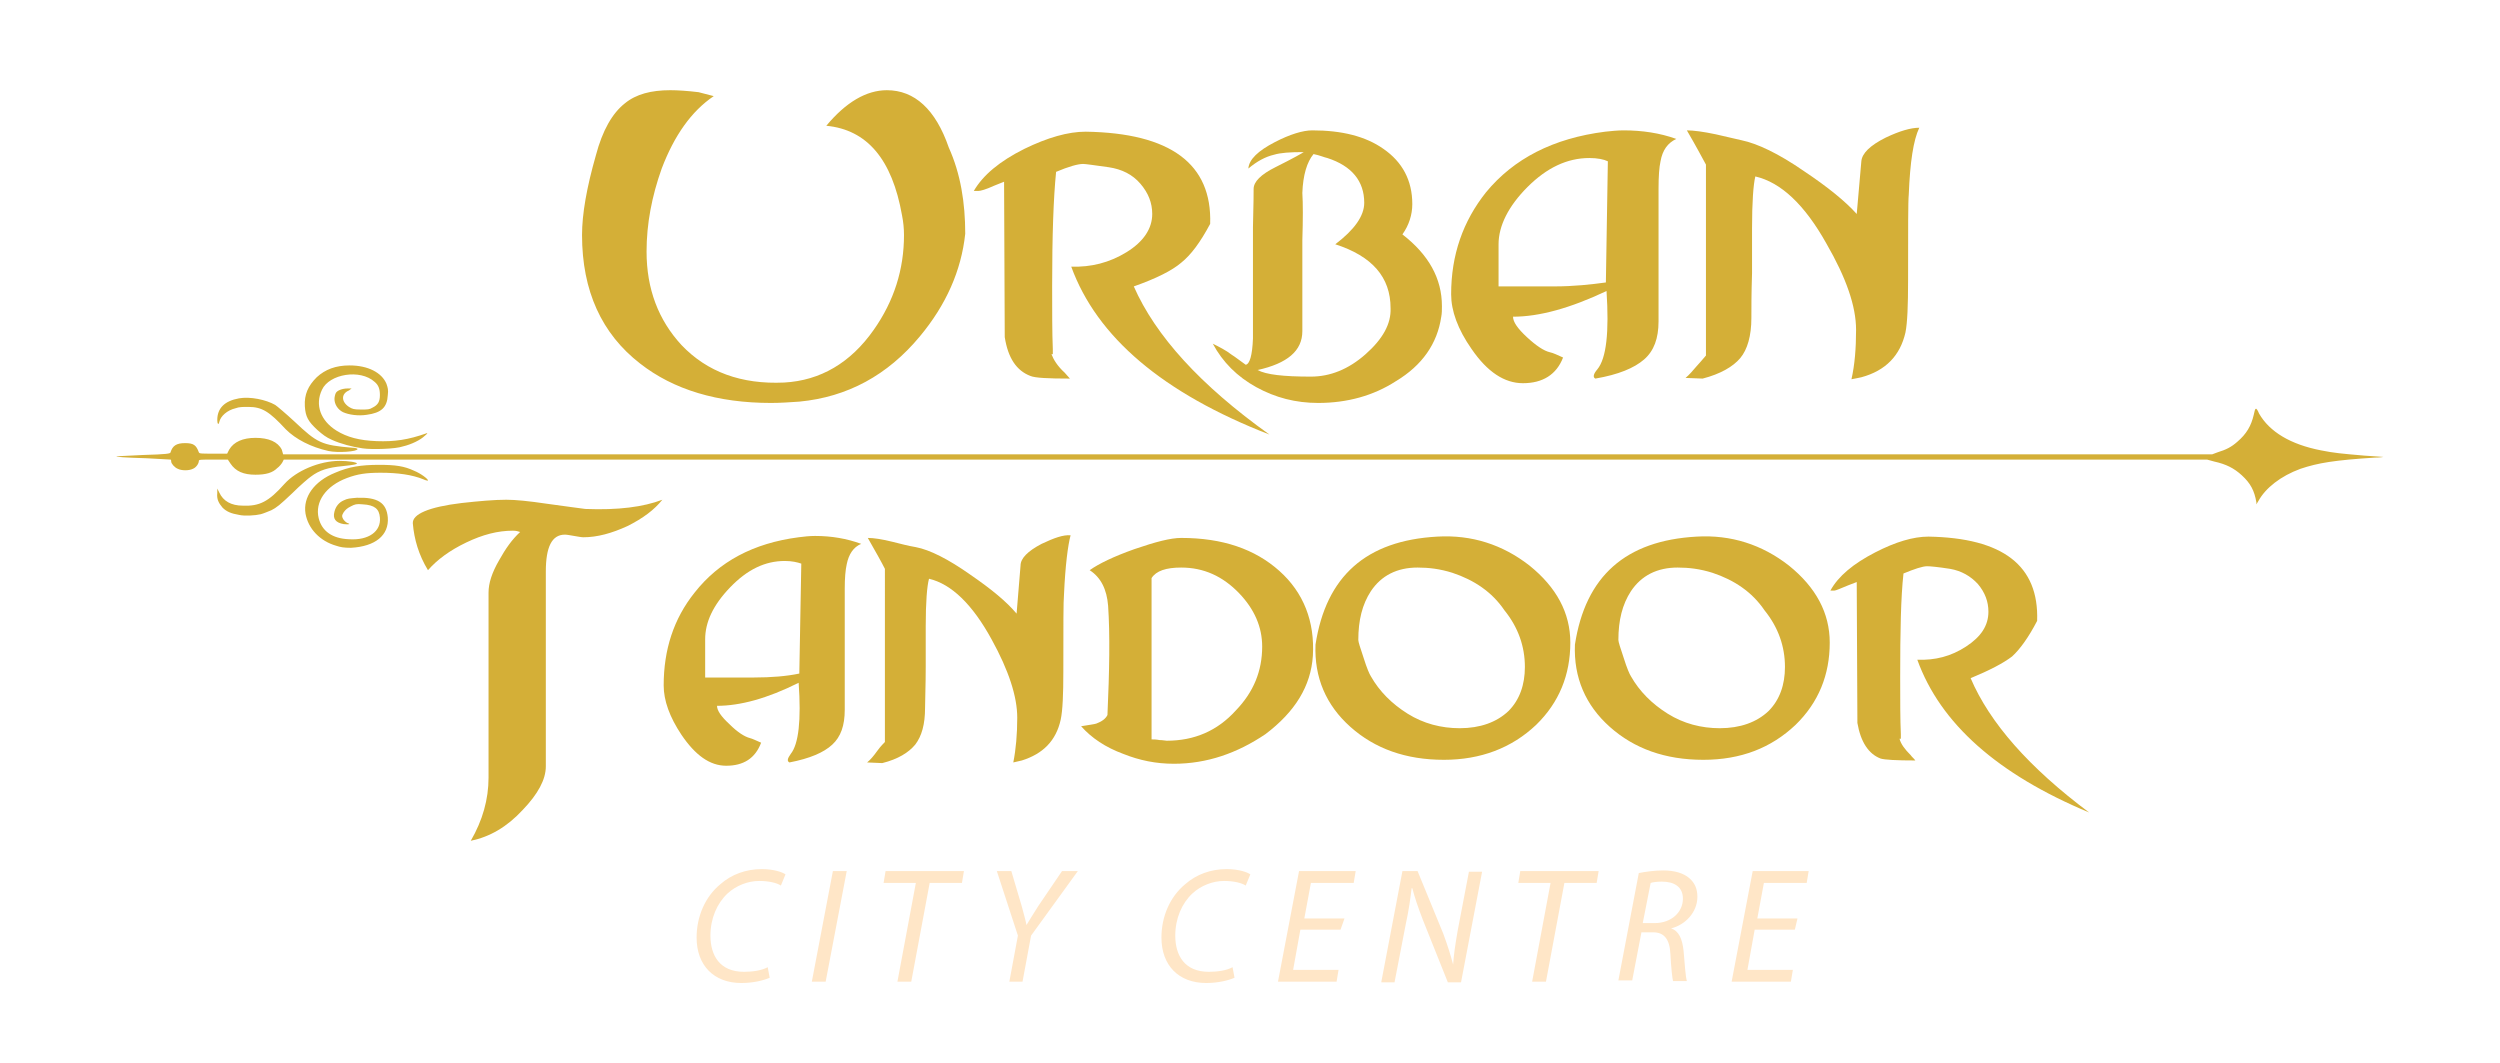 <?xml version="1.0" encoding="utf-8"?>
<!-- Generator: Adobe Illustrator 26.0.1, SVG Export Plug-In . SVG Version: 6.00 Build 0)  -->
<svg version="1.1" id="Layer_1" xmlns="http://www.w3.org/2000/svg" xmlns:xlink="http://www.w3.org/1999/xlink" x="0px" y="0px"
	 viewBox="0 0 379.7 161.4" style="enable-background:new 0 0 379.7 161.4;" xml:space="preserve">
<style type="text/css">
	.st0{fill:#D4AF37;}
	.st1{fill:#FFE6C7;}
</style>
<g>
	<g>
		<path class="st0" d="M55.1,68.1c-1.5-0.2-3.4-0.7-4.7-1.3c-0.9-0.4-1.4-0.8-2.2-1.5c-1.4-1.3-1.8-2-1.9-3.6
			c-0.1-1.8,0.5-3.1,1.8-4.4c1.3-1.2,2.9-1.8,5-1.8c2.8,0,4.9,1.1,5.6,2.8c0.2,0.6,0.3,0.9,0.2,1.7c-0.1,1.9-1,2.7-3.2,3
			c-1.3,0.2-2.7,0-3.6-0.4c-0.8-0.4-1.3-1.2-1.3-2c0-0.3,0.1-0.7,0.2-0.9c0.2-0.4,1-0.7,1.8-0.7h0.6L53,59.3c-1.2,0.5-1.2,1.7,0,2.5
			c0.5,0.3,0.7,0.4,1.8,0.4s1.3,0,1.8-0.3c0.8-0.4,1.1-0.9,1.1-1.9c0-0.9-0.2-1.5-0.8-2c-2.2-2-6.9-1.2-8,1.2
			c-1.1,2.3-0.2,4.7,2.2,6.2c1.6,1,3.5,1.5,6.1,1.6c2.7,0.1,4.8-0.2,7.6-1.2c0.2-0.1,0.1,0.1-0.3,0.4c-0.6,0.6-2,1.3-3.3,1.6
			C60.1,68.2,56.5,68.3,55.1,68.1L55.1,68.1z M49.9,68.5c-2.7-0.6-5-1.8-6.5-3.3c-2.5-2.7-3.6-3.4-5.7-3.4c-0.8,0-1.4,0-1.9,0.2
			c-1.3,0.3-2.3,1.2-2.5,2.1c-0.1,0.5-0.3,0.3-0.3-0.3c0-1.8,1.1-2.9,3.3-3.3c1.7-0.3,4.1,0.2,5.5,1c0.3,0.2,1.6,1.3,2.9,2.5
			c3.5,3.3,4.1,3.6,8.8,4c0.4,0,0.8,0.1,0.8,0.2C54.3,68.6,51.3,68.8,49.9,68.5z M342.7,76.3c-0.3-1.8-0.9-2.9-2.2-4.1
			c-1.2-1.1-2.4-1.7-4.2-2.1l-1.1-0.3H43.1l-0.2,0.4c-0.1,0.2-0.5,0.7-0.8,0.9c-0.7,0.7-1.7,1-3.3,1c-1.8,0-3-0.5-3.8-1.7l-0.4-0.6
			h-2.2c-1.9,0-2.2,0-2.2,0.2c0,0.4-0.4,1-0.9,1.2c-0.6,0.3-1.7,0.3-2.3,0c-0.5-0.2-1-0.8-1-1.1c0-0.1,0-0.3-0.1-0.3
			s-1.7-0.1-3.6-0.2c-3.4-0.1-4.7-0.2-4.6-0.3c0,0,1.9-0.1,4.1-0.2c3.5-0.1,4.1-0.2,4.1-0.4c0.3-1,0.9-1.4,2.2-1.4
			c1.3,0,1.7,0.3,2.1,1.4c0.1,0.2,0.3,0.2,2.2,0.2h2.1l0.3-0.6c0.7-1.2,2.1-1.8,4-1.8c2,0,3.4,0.6,4,1.8L43,69h2.8
			c1.5,0,67.5,0,146.5,0H336l0.8-0.3c1.3-0.4,2.1-0.8,3-1.6c1.4-1.2,2.1-2.4,2.5-4.1c0.1-0.5,0.2-0.9,0.3-0.9
			c0.1-0.1,0.3,0.2,0.5,0.7c1.6,2.8,4.8,4.7,9.4,5.6c2,0.4,3.1,0.5,6.6,0.8c1.6,0.1,2.9,0.2,2.9,0.2s-0.5,0.1-1.3,0.1
			c-6.2,0.4-8.6,0.8-11.3,1.7c-3,1.1-5.3,2.9-6.4,4.9l-0.3,0.5V76.3z M36.3,78.2c-1.2-0.2-1.9-0.5-2.5-1.1c-0.6-0.7-0.9-1.3-0.8-2.2
			v-0.7l0.3,0.6c0.6,1.3,1.8,2,3.6,2c2.5,0.1,3.9-0.6,6.3-3.3c1.8-2,5.3-3.5,8.4-3.5c1.3,0,2.6,0.2,2.6,0.4c0,0.1-0.3,0.2-2.2,0.4
			c-2.1,0.2-3.5,0.6-4.8,1.6c-0.3,0.2-1.6,1.3-2.8,2.5c-1.9,1.8-2.4,2.2-3.2,2.6c-0.5,0.2-1.2,0.5-1.6,0.6
			C38.8,78.3,37.1,78.4,36.3,78.2z M51.1,82.9c-2.5-0.7-4.3-2.6-4.7-4.9c-0.4-2.5,1.3-4.9,4.5-6.2c2.1-0.9,3.9-1.2,6.7-1.2
			c2.5,0,3.8,0.2,5.3,0.9c1,0.4,2.2,1.3,2.1,1.5c0,0-0.3,0-0.7-0.2c-1.7-0.7-3.9-1-6.5-1c-2.2,0-3.5,0.2-5.1,0.8
			c-3.2,1.2-4.9,3.6-4.3,6.1c0.5,2,2.1,3.1,4.6,3.2c3,0.2,4.9-1.2,4.7-3.3c-0.1-1.3-0.8-1.9-2.6-2c-1-0.1-1.2,0-1.8,0.3
			s-0.8,0.5-1.1,0.9c-0.3,0.5-0.3,0.6-0.1,1c0.1,0.2,0.4,0.5,0.6,0.6c0.6,0.2,0.4,0.3-0.5,0.2c-1.2-0.2-1.7-0.8-1.4-1.9
			c0.2-0.8,0.7-1.4,1.4-1.7c0.6-0.3,0.9-0.3,2-0.4c3.1-0.1,4.5,0.7,4.7,3c0.2,2.7-1.9,4.4-5.6,4.6C52.2,83.2,51.7,83.1,51.1,82.9
			L51.1,82.9z"/>
	</g>
	<g>
		<path class="st0" d="M146.6,35.5c-0.6,5.6-2.9,10.8-6.9,15.6c-4.9,5.9-11,9.2-18.3,9.9c-1.5,0.1-2.9,0.2-4.3,0.2
			c-8.1,0-14.8-2-19.9-6c-5.8-4.5-8.8-11-8.8-19.5c0-3.2,0.7-7.2,2.1-12.1c1-3.8,2.5-6.4,4.4-7.9c1.7-1.4,4-2,6.9-2
			c1.2,0,2.6,0.1,4.3,0.3l2.3,0.6c-3.4,2.3-6,6-7.9,11c-1.5,4.2-2.3,8.4-2.3,12.6c0,5.7,1.8,10.4,5.3,14.2c3.9,4.1,9.1,6,15.6,5.7
			c5.5-0.3,10.1-3,13.6-8c3.1-4.4,4.6-9.2,4.6-14.4c0-1-0.1-2-0.3-3c-1.5-8.5-5.3-13-11.5-13.6c3-3.6,6.1-5.4,9.2-5.4
			c4.2,0,7.4,2.9,9.4,8.7C145.9,26.4,146.6,30.8,146.6,35.5z"/>
		<path class="st0" d="M162.7,40.5c3,0.1,5.8-0.6,8.4-2.2c2.6-1.6,3.9-3.6,3.9-5.8c0-1.7-0.6-3.2-1.8-4.6c-1.2-1.4-2.8-2.2-4.8-2.5
			c-2.2-0.3-3.5-0.5-3.9-0.5c-0.8,0-2.2,0.4-4.1,1.2c-0.4,4-0.6,9.7-0.6,17.3c0,4,0,7.2,0.1,9.6v0.8h-0.2c0.3,0.8,0.9,1.8,2,2.8
			c0.3,0.3,0.5,0.6,0.8,0.9c-3.3,0-5.3-0.1-6-0.4c-2.1-0.8-3.4-2.7-3.9-5.9l-0.1-23.6l-1.5,0.6c-1.3,0.6-2.1,0.8-2.4,0.8h-0.7
			c1.4-2.4,3.9-4.5,7.7-6.4c3.5-1.7,6.6-2.6,9.3-2.6c12.9,0.2,19.2,4.9,18.9,14c-1.5,2.8-2.9,4.7-4.4,5.9c-1.4,1.2-3.8,2.4-7.2,3.6
			c3.3,7.5,10.1,15,20.6,22.5C176.6,59.7,166.6,51.2,162.7,40.5z"/>
		<path class="st0" d="M200.2,61.2c-3.4,0-6.5-0.8-9.4-2.4s-5.1-3.8-6.6-6.6c1,0.5,2,1,2.9,1.7c0.5,0.3,1.1,0.8,2.1,1.5
			c0.6-0.1,1-1.4,1.1-4c0-0.6,0-3.4,0-8.4c0-2.4,0-5.2,0-8.5c0.1-3.6,0.1-5.5,0.1-5.8c0-1.1,1.1-2.2,3.3-3.3
			c2.8-1.4,4.2-2.2,4.3-2.3c-2.1,0-3.5,0.1-4.5,0.4c-1.3,0.3-2.6,1-3.9,2.1c0.1-1.4,1.5-2.7,4-4c2.3-1.2,4.3-1.8,5.7-1.8
			c4.5,0,8.1,0.9,10.8,2.8c2.9,2,4.4,4.8,4.4,8.4c0,1.6-0.5,3.2-1.5,4.6c4,3.1,6,6.7,6,10.9c0,0.6,0,1.1-0.1,1.6
			c-0.6,4.1-2.9,7.4-6.9,9.8C208.6,60.1,204.6,61.2,200.2,61.2z M202.8,37.1c2.9-2.2,4.4-4.3,4.4-6.3c0-3.3-1.9-5.6-5.6-6.8
			c-0.5-0.1-1.1-0.4-2.1-0.6c-1,1.2-1.6,3.2-1.7,5.9c0.1,1.6,0.1,4,0,7.2c0,0,0,4.6,0,13.8c0,3-2.3,4.9-6.8,5.9c1.3,0.7,3.9,1,8.1,1
			c2.9,0,5.7-1.1,8.3-3.4c2.6-2.3,3.9-4.6,3.8-7C211.2,42.1,208.4,38.9,202.8,37.1z"/>
		<path class="st0" d="M252.2,24.5c-0.2,0.9-0.3,2.3-0.3,4.1v20.2c0,2.6-0.7,4.5-2.2,5.8c-1.5,1.3-3.9,2.3-7.4,2.9
			c-0.4-0.2-0.3-0.7,0.3-1.4c1.4-1.7,1.8-5.7,1.4-11.9c-5.5,2.6-10.2,3.9-14.2,3.9c0,0.8,0.7,1.8,2.1,3.1c1.4,1.3,2.6,2.1,3.5,2.3
			c0.5,0.1,1.1,0.4,2,0.8c-1,2.6-3.1,3.9-6.1,3.9c-2.8,0-5.4-1.7-7.8-5.2c-2.1-3-3.1-5.8-3.1-8.3c0-6,1.8-11.1,5.3-15.5
			c4.2-5.1,10.2-8.2,18.1-9.2c0.9-0.1,1.9-0.2,2.8-0.2c2.8,0,5.5,0.4,8,1.3C253.3,21.7,252.5,22.8,252.2,24.5z M241.4,24
			c-3.4,0-6.5,1.5-9.4,4.4s-4.4,5.9-4.4,8.7v6.4c2.8,0,5.7,0,8.4,0c3.1,0,5.7-0.3,7.9-0.6l0.3-18.4C243.6,24.2,242.6,24,241.4,24z"
			/>
		<path class="st0" d="M289.9,29.6c-0.1,0.9-0.1,5.2-0.1,12.9c0,3.9-0.1,6.5-0.4,8c-0.8,3.5-3,5.8-6.7,6.8c-0.5,0.1-0.9,0.2-1.5,0.3
			c0.5-2.2,0.7-4.7,0.7-7.5c0-3.6-1.5-7.9-4.5-13.1c-3.3-5.9-6.9-9.3-10.8-10.2c-0.3,1.2-0.5,3.9-0.5,7.9c0,1.5,0,3.7,0,6.8
			c-0.1,3.1-0.1,5.3-0.1,6.8c0,2.7-0.6,4.8-1.7,6.1s-3,2.4-5.7,3.1l-2.6-0.1c0.6-0.5,1.1-1.1,1.7-1.8c0.3-0.3,0.7-0.8,1.4-1.6V25
			c-0.6-1.1-1.5-2.8-2.9-5.2c1,0,2.5,0.2,4.4,0.6c1.3,0.3,2.6,0.6,3.9,0.9c2.4,0.5,5.6,2,9.5,4.7c3.6,2.4,6.3,4.6,8,6.5l0.7-8
			c0.1-1.2,1.3-2.4,3.7-3.6c2.1-1,3.8-1.5,5.1-1.5C290.6,21.3,290.1,24.6,289.9,29.6z"/>
	</g>
	<g>
		<path class="st0" d="M100.6,75.9c-1.2,1.5-2.9,2.8-5.3,4c-2.4,1.1-4.6,1.7-6.7,1.7c-0.3,0-0.8-0.1-1.4-0.2s-1.1-0.2-1.4-0.2
			c-2,0-2.9,1.9-2.9,5.6v29.6c0,2-1.2,4.2-3.5,6.6c-2.4,2.6-5,4.1-7.9,4.7c1.8-3.1,2.7-6.3,2.7-9.6V90c0-1.4,0.5-3,1.6-4.9
			c1-1.8,2-3.2,3.2-4.3c-0.3-0.1-0.6-0.2-1.1-0.2c-2.3,0-4.6,0.6-7.1,1.8c-2.5,1.2-4.4,2.6-5.8,4.2c-1.4-2.3-2.1-4.7-2.3-7.1
			c-0.1-1.4,2.4-2.5,7.4-3.1c2.7-0.3,5-0.5,6.8-0.5c1.4,0,3.4,0.2,6.1,0.6c3,0.4,5,0.7,5.9,0.8C93.9,77.5,97.7,77,100.6,75.9z"/>
		<path class="st0" d="M128.6,85.7c-0.2,0.9-0.3,2.1-0.3,3.7v18.4c0,2.4-0.6,4.1-1.9,5.3c-1.3,1.2-3.4,2.1-6.5,2.7
			c-0.4-0.2-0.3-0.6,0.2-1.3c1.2-1.5,1.6-5.1,1.2-10.8c-4.8,2.4-8.9,3.5-12.4,3.5c0,0.7,0.6,1.6,1.9,2.8c1.2,1.2,2.3,1.9,3.1,2.1
			c0.4,0.1,1,0.4,1.7,0.7c-0.9,2.4-2.7,3.5-5.3,3.5c-2.5,0-4.7-1.6-6.8-4.7c-1.8-2.7-2.7-5.2-2.7-7.5c0-5.4,1.5-10.1,4.7-14.1
			c3.7-4.7,8.9-7.5,15.8-8.4c0.8-0.1,1.6-0.2,2.5-0.2c2.5,0,4.8,0.4,7,1.2C129.6,83.1,128.9,84.2,128.6,85.7z M119.2,85.2
			c-3,0-5.7,1.3-8.3,4s-3.8,5.3-3.8,7.9v5.8c2.5,0,5,0,7.4,0c2.7,0,5-0.2,6.9-0.6l0.3-16.7C121.1,85.4,120.3,85.2,119.2,85.2z"/>
		<path class="st0" d="M161.6,90.3c-0.1,0.9-0.1,4.8-0.1,11.7c0,3.5-0.1,5.9-0.4,7.3c-0.7,3.2-2.7,5.2-5.9,6.2
			c-0.4,0.1-0.8,0.2-1.3,0.3c0.4-2,0.6-4.3,0.6-6.8c0-3.2-1.3-7.2-3.9-11.9c-2.9-5.3-6.1-8.4-9.5-9.2c-0.3,1.1-0.5,3.5-0.5,7.2
			c0,1.3,0,3.4,0,6.2c0,2.8-0.1,4.9-0.1,6.2c0,2.5-0.5,4.3-1.5,5.6c-1,1.2-2.6,2.2-5,2.8l-2.3-0.1c0.5-0.4,1-1,1.5-1.7
			c0.2-0.3,0.6-0.8,1.2-1.4V86.4c-0.5-1-1.4-2.6-2.6-4.7c0.9,0,2.2,0.2,3.8,0.6c1.2,0.3,2.3,0.6,3.5,0.8c2.1,0.4,4.9,1.8,8.3,4.2
			c3.2,2.2,5.5,4.1,7,5.9l0.6-7.3c0-1.1,1.1-2.2,3.2-3.3c1.9-0.9,3.3-1.4,4.4-1.3C162.2,82.8,161.8,85.8,161.6,90.3z"/>
		<path class="st0" d="M178.3,116c-2.7,0-5.2-0.5-7.7-1.5c-2.7-1-4.8-2.4-6.4-4.2c1.2-0.2,2-0.3,2.3-0.4c0.8-0.3,1.4-0.7,1.7-1.3
			c0.3-6.7,0.4-12.2,0.1-16.6c-0.2-2.5-1.1-4.3-2.8-5.4c1.4-1,3.7-2.1,6.8-3.2c3.2-1.1,5.5-1.7,7.1-1.7c6.3,0,11.2,1.7,14.9,5
			s5.4,7.7,5.1,12.9c-0.3,4.6-2.7,8.5-7.2,11.9C187.9,114.4,183.3,116,178.3,116z M179.4,86.2c-2.3,0-3.8,0.5-4.5,1.6v24.5
			c0.3,0,0.7,0,1.2,0.1c0.5,0,0.9,0.1,1.1,0.1c4.2,0,7.7-1.5,10.5-4.6c2.7-2.8,4-6,4-9.7c0-3-1.2-5.7-3.5-8.1
			C185.7,87.5,182.8,86.2,179.4,86.2z"/>
		<path class="st0" d="M219.3,115.4c-5.8,0-10.5-1.7-14.2-5s-5.5-7.5-5.3-12.5c1.6-10.4,7.7-15.8,18.5-16.4c5.2-0.3,9.9,1.2,14,4.4
			c4.1,3.3,6.2,7.2,6.2,11.7c0,4.9-1.7,9.1-5.2,12.5C229.6,113.6,224.9,115.4,219.3,115.4z M220.6,87c-1.9-0.6-3.6-0.8-5.3-0.8
			c-3.1,0-5.5,1.2-7.1,3.6c-1.3,2-1.9,4.4-1.9,7.4c0,0.3,0.3,1.2,0.8,2.7c0.5,1.6,0.9,2.5,1.1,2.8c1.3,2.3,3.2,4.2,5.6,5.7
			c2.4,1.5,5.1,2.2,7.9,2.2c3.1,0,5.6-0.9,7.4-2.6c1.7-1.7,2.5-4,2.5-6.7c0-3.1-1-6-3.1-8.6C226.6,89.9,223.9,88.1,220.6,87z"/>
		<path class="st0" d="M258.7,115.4c-5.8,0-10.5-1.7-14.2-5s-5.5-7.5-5.3-12.5c1.6-10.4,7.7-15.8,18.5-16.4c5.2-0.3,9.9,1.2,14,4.4
			c4.1,3.3,6.2,7.2,6.2,11.7c0,4.9-1.7,9.1-5.2,12.5C269,113.6,264.4,115.4,258.7,115.4z M260.1,87c-1.9-0.6-3.6-0.8-5.3-0.8
			c-3.1,0-5.5,1.2-7.1,3.6c-1.3,2-1.9,4.4-1.9,7.4c0,0.3,0.3,1.2,0.8,2.7c0.5,1.6,0.9,2.5,1.1,2.8c1.3,2.3,3.2,4.2,5.6,5.7
			c2.4,1.5,5.1,2.2,7.9,2.2c3.1,0,5.6-0.9,7.4-2.6c1.7-1.7,2.5-4,2.5-6.7c0-3.1-1-6-3.1-8.6C266.1,89.9,263.4,88.1,260.1,87z"/>
		<path class="st0" d="M291.2,100.2c2.7,0.1,5.1-0.5,7.4-2s3.4-3.2,3.4-5.3c0-1.5-0.5-2.9-1.6-4.2c-1.1-1.2-2.5-2-4.2-2.3
			c-1.9-0.3-3.1-0.4-3.5-0.4c-0.7,0-1.9,0.4-3.6,1.1c-0.4,3.6-0.5,8.8-0.5,15.7c0,3.6,0,6.5,0.1,8.7v0.7h-0.2
			c0.2,0.8,0.8,1.6,1.7,2.5c0.2,0.3,0.5,0.5,0.7,0.8c-2.9,0-4.7-0.1-5.3-0.3c-1.8-0.7-3-2.5-3.5-5.4L282,88.4l-1.3,0.5
			c-1.2,0.5-1.9,0.8-2.1,0.8H278c1.2-2.2,3.5-4.1,6.8-5.8c3.1-1.6,5.8-2.4,8.1-2.4c11.3,0.2,16.8,4.4,16.5,12.8
			c-1.3,2.5-2.6,4.3-3.8,5.4c-1.3,1-3.4,2.1-6.3,3.3c2.9,6.8,8.9,13.6,18,20.4C303.4,117.6,294.7,109.9,291.2,100.2z"/>
	</g>
</g>
<g>
	<path class="st1" d="M116.9,148.5c-0.9,0.4-2.5,0.8-4.3,0.8c-4.2,0-6.8-2.7-6.8-6.9c0-3.2,1.3-6.2,3.6-8.1c1.7-1.5,3.9-2.3,6.3-2.3
		c1.9,0,3.2,0.5,3.6,0.8l-0.7,1.7c-0.6-0.4-1.8-0.7-3.3-0.7c-1.7,0-3.5,0.7-4.8,1.9c-1.6,1.5-2.6,3.8-2.6,6.4c0,3,1.4,5.5,5.1,5.5
		c1.3,0,2.7-0.2,3.6-0.7L116.9,148.5z"/>
	<path class="st1" d="M128.6,132.3l-3.2,16.8h-2.1l3.2-16.8H128.6z"/>
	<path class="st1" d="M139.1,134.1h-4.9l0.3-1.8h11.9l-0.3,1.8h-4.9l-2.8,15h-2.1L139.1,134.1z"/>
	<path class="st1" d="M153.3,149.1l1.3-7l-3.2-9.8h2.2l1.6,5.4c0.4,1.5,0.6,2.2,0.7,2.8h0c0.4-0.7,1-1.6,1.8-2.9l3.6-5.3h2.4
		l-7.1,9.8l-1.3,7H153.3z"/>
	<path class="st1" d="M187.5,148.5c-0.9,0.4-2.5,0.8-4.3,0.8c-4.2,0-6.8-2.7-6.8-6.9c0-3.2,1.3-6.2,3.6-8.1c1.7-1.5,3.9-2.3,6.3-2.3
		c1.9,0,3.2,0.5,3.6,0.8l-0.7,1.7c-0.6-0.4-1.8-0.7-3.3-0.7c-1.7,0-3.5,0.7-4.8,1.9c-1.6,1.5-2.6,3.8-2.6,6.4c0,3,1.4,5.5,5.1,5.5
		c1.3,0,2.7-0.2,3.6-0.7L187.5,148.5z"/>
	<path class="st1" d="M203.6,141.2h-6.1l-1.1,6.1h6.9l-0.3,1.8h-8.9l3.2-16.8h8.6l-0.3,1.8h-6.5l-1,5.4h6.1L203.6,141.2z"/>
	<path class="st1" d="M209.8,149.1l3.2-16.8h2.3l3.9,9.5c0.7,1.9,1.1,3.2,1.5,4.7l0,0c0.1-1.5,0.3-2.9,0.7-5.2l1.7-8.9h2l-3.2,16.8
		h-2l-3.8-9.5c-0.8-2.1-1.2-3.3-1.6-4.8l-0.1,0c-0.2,1.6-0.4,3.2-0.9,5.5l-1.7,8.8H209.8z"/>
	<path class="st1" d="M235.5,134.1h-4.9l0.3-1.8h11.9l-0.3,1.8h-4.9l-2.8,15h-2.1L235.5,134.1z"/>
	<path class="st1" d="M248.9,132.6c1-0.2,2.4-0.4,3.7-0.4c1.7,0,3.1,0.4,4,1.2c0.8,0.7,1.2,1.6,1.2,2.8c0,2.4-1.9,4.3-4,4.8l0,0
		c1.2,0.4,1.7,1.6,1.9,3.4c0.2,2.3,0.3,3.9,0.5,4.6h-2.1c-0.1-0.3-0.3-2.1-0.4-4.1c-0.1-2.3-1-3.3-2.6-3.3h-1.8l-1.4,7.3h-2.1
		L248.9,132.6z M249.5,140.2h1.8c2.6,0,4.3-1.7,4.3-3.7c0-1.8-1.3-2.6-3.2-2.6c-0.8,0-1.4,0.1-1.7,0.2L249.5,140.2z"/>
	<path class="st1" d="M272.6,141.2h-6.1l-1.1,6.1h6.9l-0.3,1.8H263l3.2-16.8h8.5l-0.3,1.8h-6.5l-1,5.4h6.1L272.6,141.2z"/>
</g>
</svg>
